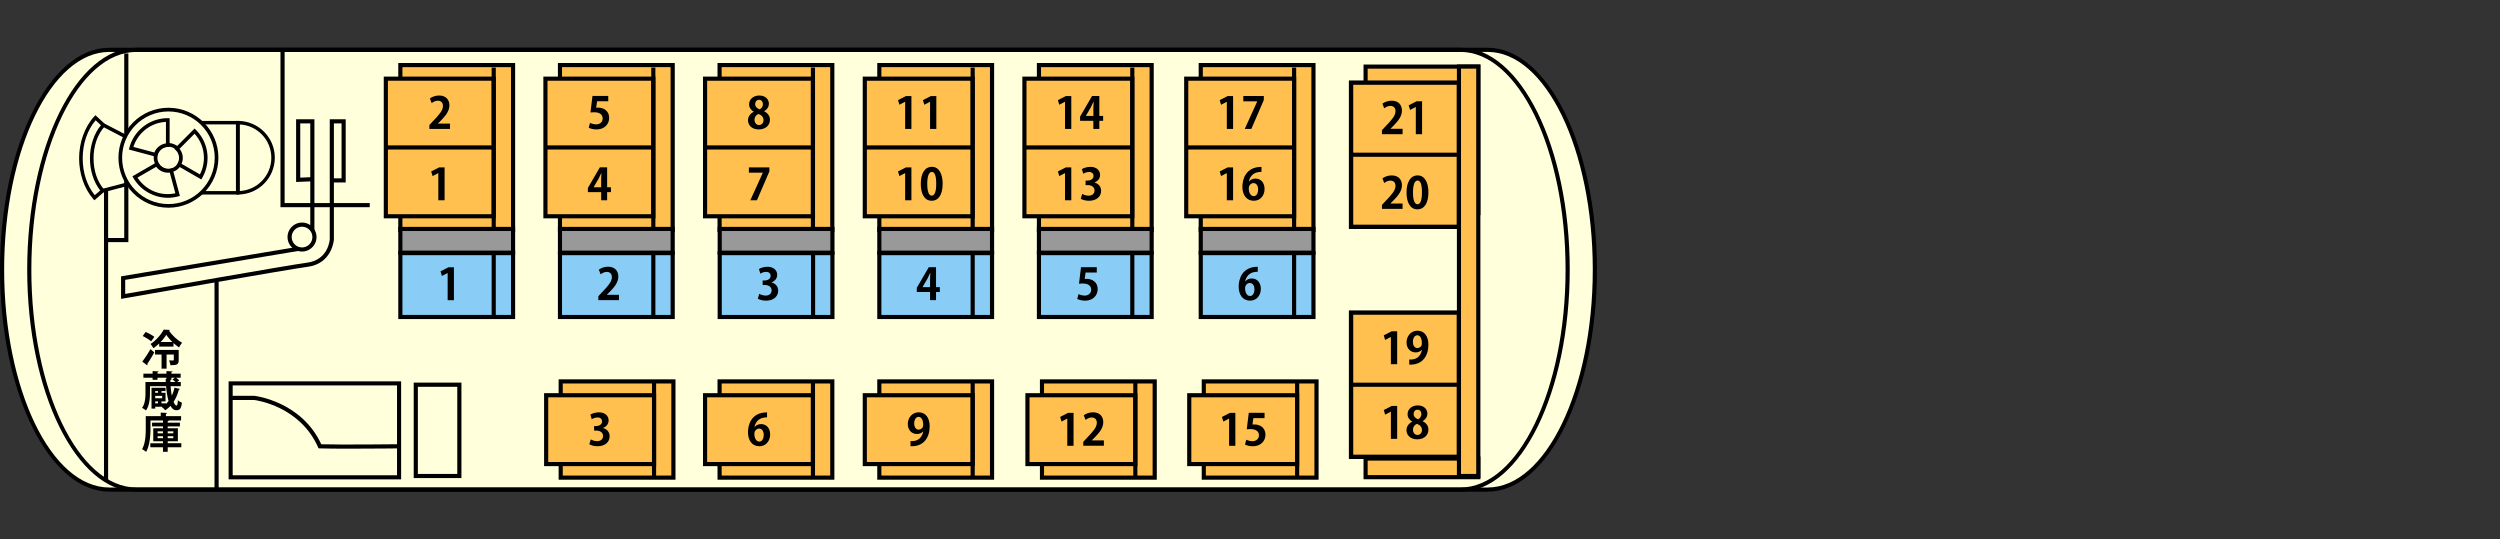 <svg xmlns="http://www.w3.org/2000/svg" id="_レイヤー_2" viewBox="0 0 1205 260"><rect x="0" y="0" width="1205" height="260" fill="#333333" stroke="none"/><defs><style>.cls-1{fill:#999}.cls-1,.cls-2,.cls-3,.cls-4,.cls-6{stroke-width:0}.cls-2{fill:#ffffdc}.cls-4{fill:#89cdf7}.cls-6{fill:#ffc050}</style></defs><g id="_座席"><path d="M717.03 24.03H52.68C24.14 24.03 1 71.48 1 130s23.14 105.97 51.68 105.97h664.35c28.54 0 51.68-47.44 51.68-105.97S745.57 24.03 717.03 24.03" class="cls-2"/><path d="M178.21 99.87h-43.02V23.23h2v74.64h41.02zM61.88 116.7H51.12v-2h8.76V25.76h2z" class="cls-3"/><path d="M50.12 91.89h2v139.74h-2zm8.23 52.17V133.2l87.08-14.54.16.03s.88.1 1.77-.68c1-.88 2.19-2.98 2.19-8V87.43l-6.83.28V57.49h8.83V110c0 4.7-.99 7.92-2.94 9.57-1.32 1.12-2.65 1.15-3.15 1.11l-85.11 14.21v6.78c10.3-1.82 79.48-14.02 87.51-15.03 10.39-1.3 11.05-10.89 11.08-11.3V57.48h7.69v30.46h-5.69v27.46c0 .17-.75 11.72-12.83 13.23-8.45 1.06-87.79 15.08-88.59 15.22l-1.17.21Zm102.59-58.11h3.69V59.49h-3.69zm-16.22-26.46v26.13l4.83-.2V59.49z" class="cls-3"/><path d="M103.39 135.89h2v100.08h-2zm89.95 95.16h-83.15v-47.24h83.15zm-81.19-1.97h79.22v-43.31h-79.22z" class="cls-3"/><path d="M168.22 216.27c-5.67 0-10.95-.04-14.06-.15l-.62-.02-.25-.57c-8.78-19.75-29.68-22.6-30.81-22.74h-11.31v-2h11.47c.23.03 22.61 2.6 32.22 23.35 9.79.3 37.21-.02 37.49-.02l.02 2c-.19 0-12.92.15-24.14.15h-.01Zm-53.5-122.5h-.84V58.28h.84c9.78 0 17.74 7.96 17.74 17.74s-7.96 17.74-17.74 17.74Zm.84-33.78v32.08c8.47-.44 15.22-7.46 15.22-16.04s-6.75-15.6-15.22-16.04" class="cls-3"/><path d="M115.4 93.77H93.43V58.28h21.97zm-20.29-1.68h18.61V59.97H95.11zm-49.62 4.45-.57-.65c-4.31-4.95-6.79-12.1-6.79-19.6s2.65-15.16 7.27-20.13l.59-.64 5.1 4.74-.59.64c-3.44 3.7-5.41 9.31-5.41 15.4s1.85 11.33 5.08 15.03l.57.65-5.25 4.57Zm.6-38.56c-3.97 4.64-6.23 11.25-6.23 18.3s2.11 13.19 5.81 17.8l2.63-2.29c-3.15-3.99-4.95-9.58-4.95-15.5s1.92-11.92 5.3-15.93l-2.56-2.38Z" class="cls-3"/><path d="m49.472 61.066.802-1.544 11.014 5.719-.802 1.544zm-.178 29.979 11.363-2.99.44 1.674-11.363 2.99z" class="cls-3"/><circle cx="145.58" cy="114.26" r="5.98" class="cls-2"/><path d="M145.58 121.24c-3.85 0-6.98-3.13-6.98-6.98s3.13-6.98 6.98-6.98 6.98 3.13 6.98 6.98-3.13 6.98-6.98 6.98m0-11.95c-2.74 0-4.98 2.23-4.98 4.98a4.98 4.98 0 1 0 4.98-4.98" class="cls-3"/><circle cx="81.19" cy="76.03" r="23.2" class="cls-2"/><path d="M81.18 100.12c-13.28 0-24.09-10.81-24.09-24.09S67.9 51.94 81.18 51.94s24.09 10.81 24.09 24.09-10.81 24.09-24.09 24.09m0-46.4c-12.31 0-22.32 10.01-22.32 22.32s10.01 22.32 22.32 22.32 22.32-10.01 22.32-22.32-10.01-22.32-22.32-22.32Z" class="cls-3"/><circle cx="81.19" cy="76.03" r="6.21" class="cls-2"/><path d="M81.18 83.13c-3.91 0-7.09-3.18-7.09-7.09s3.18-7.09 7.09-7.09 7.09 3.18 7.09 7.09-3.18 7.09-7.09 7.09m0-12.42c-2.93 0-5.32 2.39-5.32 5.32s2.39 5.32 5.32 5.32 5.32-2.39 5.32-5.32-2.39-5.32-5.32-5.32Z" class="cls-3"/><path d="M80.87 69.95V57.86c-5.15 0-9.81 2.13-13.13 5.56a18.336 18.336 0 0 0-4.53 8.02l11.78 3.14c.69-2.63 3.05-4.58 5.88-4.63" class="cls-2"/><path d="m75.62 75.67-13.5-3.6.23-.86c.84-3.17 2.49-6.08 4.75-8.41 3.65-3.76 8.53-5.83 13.77-5.83h.89v13.85l-.87.02c-2.37.04-4.44 1.68-5.04 3.97l-.23.86Zm-11.3-4.85 10.09 2.69a7.127 7.127 0 0 1 5.57-4.38V58.76c-4.41.22-8.51 2.07-11.61 5.26a17.434 17.434 0 0 0-4.06 6.79h.01Z" class="cls-3"/><path d="M80.99 82.36c-2.32 0-4.34-1.27-5.4-3.16l-10.55 6.09c3.16 5.47 9.06 9.15 15.83 9.15 1.65 0 3.23-.24 4.75-.64l-3.13-11.63c-.48.12-.98.19-1.5.19Z" class="cls-2"/><path d="M80.87 95.33c-6.81 0-13.17-3.68-16.6-9.59l-.44-.77 12.09-6.98.44.78a5.33 5.33 0 0 0 4.63 2.71c.42 0 .84-.05 1.29-.16l.84-.21 3.59 13.33-.86.23c-1.67.45-3.34.67-4.98.67Zm-14.6-9.73c3.85 5.93 11 9.14 18.25 7.55l-2.68-9.96c-2.59.32-5.05-.8-6.54-2.8z" class="cls-3"/><path d="m93.79 63.2-8.48 8.5a6.191 6.191 0 0 1 1.89 4.45c0 1.15-.32 2.23-.87 3.15l10.37 5.99c1.56-2.69 2.46-5.81 2.46-9.14 0-5.06-2.05-9.64-5.37-12.95Z" class="cls-2"/><path d="m97.02 86.5-11.91-6.88.46-.77c.49-.82.74-1.76.74-2.7 0-1.45-.57-2.8-1.62-3.81l-.65-.63 9.74-9.76.63.63a19.06 19.06 0 0 1 5.63 13.58c0 3.35-.89 6.66-2.58 9.58l-.44.77Zm-9.52-7.55 8.86 5.11c1.26-2.45 1.92-5.17 1.92-7.92 0-4.36-1.59-8.47-4.5-11.68l-7.24 7.26c1 1.25 1.55 2.79 1.55 4.42 0 .96-.2 1.92-.58 2.8h-.01Zm134.91 151.48h-23v-46h23zm-21-2h19v-42h-19zM68.57 174.3c1.1-1.44 2.7-3.8 3.96-6.02l1.84 1.58c-1.12 2.02-2.36 4.08-3.38 5.54.08.14.12.26.12.38s-.04.24-.12.34zm1.64-14.3c1.36.6 3.26 1.6 4.18 2.36l-1.52 2.18c-.84-.78-2.68-1.88-4.08-2.58zm6.52 5.56c-.86.84-1.82 1.62-2.84 2.26-.3-.6-.86-1.52-1.34-2.02 2.66-1.68 5.2-4.68 6.34-6.92l3 .14c-.04.2-.2.32-.44.36 1.48 2.16 4.08 4.62 6.34 5.82-.52.6-1.08 1.52-1.48 2.26-.88-.58-1.8-1.32-2.68-2.12v1.72h-6.9v-1.5Zm9.4 3.1v4.84c0 2.3-.98 2.52-4 2.52-.06-.7-.34-1.66-.66-2.32.48.02.98.04 1.36.04.84 0 .94 0 .94-.3v-2.54h-3.48v6.8h-2.42v-6.8h-3.14v-2.24zm-3.02-3.8c-1.18-1.14-2.24-2.4-2.96-3.5-.66 1.08-1.6 2.32-2.72 3.5h5.68Zm-.88 21.3c.12 1.74.32 3.24.58 4.52.56-1.18.98-2.46 1.3-3.82l2.66.62c-.06.18-.24.3-.54.28-.58 2.2-1.44 4.22-2.56 5.92.46 1.18.98 1.8 1.38 1.8s.58-.6.68-2.56c.54.48 1.34.98 1.94 1.14-.34 3.12-1.08 3.66-2.8 3.66-1.06 0-1.96-.76-2.68-2.12-.76.82-1.6 1.54-2.52 2.14-.38-.42-1.16-1.16-1.68-1.54l.24-.14h-3.42v.88h-1.78v-10.02h6.76v1.56h-1.96v.86h1.96v4.12h-1.96v.94h2.16v.3c.46-.44.88-.92 1.26-1.44-.56-1.88-.98-4.3-1.2-7.1h-7.76v3.22c0 2.6-.28 6.2-1.94 8.46-.4-.38-1.38-1-1.88-1.24 1.5-2.06 1.64-5 1.64-7.26v-5.2h9.8l-.06-1.5.38.02v-.58h-4.32v1h-2.36v-1h-4.44v-1.96h4.44v-1.24l2.9.14c-.02.2-.18.32-.54.4v.7h4.32v-1.24l2.92.14c-.02.22-.16.32-.54.4v.7h4.46v1.96h-2.22c.58.38 1.2.9 1.5 1.3l-.98.76h1.76v2.02h-4.9Zm-6.08 2.32h-1.34v.86h1.34zm2.02 3.5v-1.16h-3.36v1.16zm-3.36 1.48v.94h1.34v-.94zm7.86-10.68s-.06.16-.06.2h-.02c-.1.08-.24.14-.46.16 0 .34 0 .68.02 1h2.4c-.38-.42-.92-.88-1.42-1.22l1.14-.84h-1.66v.7h.06Zm4.72 30.86v1.94h-6.56v2.18h-2.28v-2.18h-6.1v-1.94h6.1v-.96h-4.68v-6.26h4.68v-.9h-5.26v-1.8h5.26v-1.04h-6.02v3.76c0 3.28-.3 8.24-2.12 11.38-.4-.4-1.42-1.08-1.94-1.32 1.66-2.88 1.78-7.08 1.78-10.06v-5.86h7.22v-1.7l3.04.16c-.02.2-.16.32-.54.4v1.14h7.3v2.1h-5.92c-.02.18-.18.28-.52.36v.68h5.88v1.8h-5.88v.9h4.9v6.26h-4.9v.96h6.56Zm-11.42-5.74v.96h2.58v-.96zm0 3.3h2.58v-.96h-2.58zm7.56-3.3h-2.7v.96h2.7zm0 3.3v-.96h-2.7v.96z" class="cls-3"/><path d="M703.92 236.97H52.69C23.64 236.97 0 188.98 0 129.99S23.63 23.02 52.69 23.02h651.23c29.05 0 52.69 47.99 52.69 106.98s-23.63 106.98-52.69 106.98ZM52.69 25.02C24.74 25.02 2 72.11 2 130s22.74 104.98 50.69 104.98h651.23c27.95 0 50.69-47.09 50.69-104.98S731.87 25.02 703.92 25.02H52.69Z" class="cls-3"/><path d="M717.03 236.97H65.8c-29.05 0-52.69-47.99-52.69-106.98S36.75 23.02 65.8 23.02h651.23c29.05 0 52.69 47.99 52.69 106.98s-23.63 106.98-52.69 106.98ZM65.8 25.02c-27.95 0-50.69 47.09-50.69 104.98S37.85 234.98 65.8 234.98h651.23c27.95 0 50.69-47.09 50.69-104.98S744.98 25.02 717.03 25.02H65.8Z" class="cls-3"/><path d="M270.25 183.84h54.33v46.38h-54.33z" class="cls-6"/><path d="M325.59 231.22h-56.33v-48.38h56.33zm-54.34-2h52.33v-44.38h-52.33z" class="cls-3"/><path d="M315.25 223.68h-52v-33.17h52z" class="cls-6"/><path d="M316.25 224.68h-54v-35.17h54zm-52-2h50v-31.17h-50z" class="cls-3"/><path d="M314.25 184.55h2v44.97h-2zm-23.63 21.76c1.76.4 3.23 1.83 3.23 3.99 0 2.65-2.12 4.79-5.82 4.79-1.68 0-3.19-.44-3.99-.96l.69-2.35c.59.38 1.87.86 3.09.86 1.91 0 2.86-1.18 2.86-2.48 0-1.79-1.55-2.62-3.25-2.62h-1.07v-2.18h1.01c1.24 0 2.83-.69 2.83-2.22 0-1.11-.74-1.93-2.21-1.93-1.09 0-2.16.48-2.77.86l-.65-2.23c.82-.55 2.44-1.09 4.14-1.09 3.04 0 4.64 1.79 4.64 3.88 0 1.64-.99 3-2.73 3.65v.04Z" class="cls-3"/><path d="M346.84 183.84h54.33v46.38h-54.33z" class="cls-6"/><path d="M402.17 231.22h-56.33v-48.38h56.33zm-54.33-2h52.33v-44.38h-52.33z" class="cls-3"/><path d="M391.84 223.68h-52v-33.17h52z" class="cls-6"/><path d="M392.84 224.68h-54v-35.17h54zm-52-2h50v-31.17h-50z" class="cls-3"/><path d="M390.84 184.55h2v44.97h-2zm-27.13 21.26c.69-.84 1.78-1.41 3.15-1.41 2.46 0 4.35 1.87 4.35 5.04 0 3-1.95 5.65-5.17 5.65-3.59 0-5.52-2.88-5.52-6.76 0-3.63 1.64-9.57 9.2-9.57v2.39c-.4 0-.84.04-1.36.11-2.92.4-4.3 2.46-4.7 4.56h.06-.01Zm4.41 3.78c0-1.66-.8-3.02-2.25-3.02-.92 0-2.27.8-2.27 2.58.04 2.06.88 3.7 2.41 3.7 1.37 0 2.1-1.47 2.1-3.25Z" class="cls-3"/><path d="M423.83 183.84h54.33v46.38h-54.33z" class="cls-6"/><path d="M479.17 231.22h-56.33v-48.38h56.33zm-54.34-2h52.33v-44.38h-52.33z" class="cls-3"/><path d="M468.83 223.68h-52v-33.17h52z" class="cls-6"/><path d="M469.83 224.68h-54v-35.17h54zm-52-2h50v-31.17h-50z" class="cls-3"/><path d="M467.83 184.55h2v44.97h-2zm-22.9 23.4c-.67.76-1.66 1.24-2.98 1.24-2.46 0-4.39-1.87-4.39-4.83s2.06-5.63 5.29-5.63c3.46 0 5.25 2.9 5.25 6.7 0 5.5-2.86 9.93-9.24 9.64v-2.44c.48.04.8 0 1.53-.06 2.62-.27 4.14-2.18 4.6-4.6zm-4.28-3.86c0 1.87.88 3 2.14 3 .94 0 1.66-.59 2-1.2.12-.23.17-.55.17-1.16 0-2.12-.71-3.8-2.21-3.8-1.26 0-2.1 1.34-2.1 3.15Z" class="cls-3"/><path d="M502.23 183.84h54.33v46.38h-54.33z" class="cls-6"/><path d="M557.57 231.22h-56.33v-48.38h56.33zm-54.34-2h52.33v-44.38h-52.33v44.38Z" class="cls-3"/><path d="M547.23 223.68h-52v-33.17h52z" class="cls-6"/><path d="M548.23 224.68h-54v-35.17h54zm-52-2h50v-31.17h-50z" class="cls-3"/><path d="M546.23 184.55h2v44.97h-2zm-31.8 30.31v-13.1h-.04l-2.73 1.43-.67-2.23 3.86-1.97h2.6v15.87h-3.02Zm17.64 0h-9.93v-1.91l1.76-1.89c3-3.11 4.77-5.14 4.77-7.29 0-1.39-.74-2.54-2.48-2.54-1.16 0-2.23.61-2.96 1.16l-.86-2.23c.99-.76 2.62-1.43 4.45-1.43 3.4 0 4.96 2.16 4.96 4.75 0 2.81-1.91 5.12-4.22 7.45l-1.32 1.3v.04h5.84v2.58h-.01Z" class="cls-3"/><path d="M658.21 32.09h54.33v70.64h-54.33z" class="cls-6"/><path d="M713.55 103.74h-56.33V31.09h56.33v72.64Zm-54.34-2h52.33V33.09h-52.33v68.64Z" class="cls-3"/><path d="M703.21 109.34h-52V39.82h52z" class="cls-6"/><path d="M704.26 110.39h-54.1V38.77h54.1zm-52-2.1h49.9V40.87h-49.9v67.43Z" class="cls-3"/><path d="M651.21 73.58h52v2h-52zm24.82 27.1h-9.93v-1.91l1.76-1.89c3-3.11 4.77-5.14 4.77-7.29 0-1.39-.74-2.54-2.48-2.54-1.15 0-2.22.61-2.96 1.16l-.86-2.23c.99-.76 2.62-1.43 4.45-1.43 3.4 0 4.96 2.16 4.96 4.75 0 2.81-1.91 5.12-4.22 7.45l-1.32 1.3v.04h5.84v2.58h-.01Zm1.92-7.9c0-4.83 1.78-8.23 5.35-8.23s5.19 3.7 5.19 8.1c0 5.25-1.95 8.25-5.29 8.25-3.7 0-5.25-3.7-5.25-8.12Zm5.29 5.67c1.43 0 2.14-2.02 2.14-5.73s-.65-5.71-2.12-5.71c-1.34 0-2.2 1.93-2.2 5.71s.78 5.73 2.16 5.73h.02Zm-7.21-33.78h-9.93v-1.91l1.76-1.89c3-3.11 4.77-5.14 4.77-7.29 0-1.39-.74-2.54-2.48-2.54-1.15 0-2.23.61-2.96 1.16l-.86-2.23c.99-.76 2.62-1.43 4.45-1.43 3.4 0 4.96 2.16 4.96 4.75 0 2.81-1.91 5.12-4.22 7.45l-1.32 1.3v.04h5.84v2.58h-.01Zm6.39 0v-13.1h-.04L679.65 53l-.67-2.23 3.86-1.97h2.6v15.87h-3.02Z" class="cls-3"/><path d="M703.21 220.19h-52v-69.52h52z" class="cls-6"/><path d="M704.26 221.24h-54.1v-71.62h54.1zm-52-2.1h49.9v-67.43h-49.9z" class="cls-3"/><path d="M651.21 184.43h52v2h-52zm19.2 27.1v-13.1h-.04l-2.73 1.43-.67-2.23 3.86-1.97h2.6v15.87h-3.02Zm10.29-8.34c-1.47-.82-2.25-2.14-2.25-3.48 0-2.62 2.16-4.3 4.91-4.3 3.15 0 4.64 1.99 4.64 3.99 0 1.28-.71 2.69-2.33 3.57v.04c1.55.71 2.83 2.08 2.83 4.05 0 2.83-2.23 4.7-5.38 4.7-3.38 0-5.19-2.08-5.19-4.35 0-1.95 1.16-3.36 2.75-4.16v-.06h.02Zm4.7 4.12c0-1.55-1.05-2.54-2.44-3-1.2.44-1.91 1.55-1.91 2.81 0 1.34.82 2.52 2.16 2.52s2.18-1.09 2.18-2.33zm-4.03-7.75c0 1.22.88 2.06 2.12 2.52.88-.36 1.62-1.34 1.62-2.42s-.52-2.18-1.85-2.18-1.89 1.07-1.89 2.08Zm-10.96-24.03v-13.1h-.04l-2.73 1.43-.67-2.23 3.86-1.97h2.6v15.87h-3.02Zm14.91-6.91c-.67.76-1.66 1.24-2.98 1.24-2.46 0-4.39-1.87-4.39-4.83s2.06-5.63 5.29-5.63c3.46 0 5.25 2.9 5.25 6.7 0 5.5-2.86 9.93-9.24 9.64v-2.44c.48.04.8 0 1.53-.06 2.62-.27 4.14-2.18 4.6-4.6zm-4.29-3.86c0 1.87.88 3 2.14 3 .95 0 1.66-.59 1.99-1.2.13-.23.17-.55.17-1.16 0-2.12-.71-3.8-2.2-3.8-1.26 0-2.1 1.34-2.1 3.15Z" class="cls-3"/><path d="M658.21 221.01h54.33V230h-54.33z" class="cls-6"/><path d="M713.55 231h-56.33v-10.99h56.33zm-54.34-2h52.33v-6.99h-52.33z" class="cls-3"/><path d="M192.97 31.37h54.33v79.42h-54.33z" class="cls-6"/><path d="M248.3 111.8h-56.33V30.37h56.33v81.42Zm-54.33-2h52.33V32.37h-52.33v77.42Z" class="cls-3"/><path d="M237.97 104.25h-52V37.92h52z" class="cls-6"/><path d="M238.97 105.25h-54V36.92h54zm-52-2h50V38.92h-50z" class="cls-3"/><path d="M185.97 70.08h52v2h-52z" class="cls-3"/><path d="M236.97 32.58h2v77h-2zm-25.7 63.96v-13.1h-.04l-2.73 1.43-.67-2.23 3.86-1.97h2.6v15.87h-3.02Zm5.63-34.38h-9.93v-1.91l1.76-1.89c3-3.11 4.77-5.14 4.77-7.29 0-1.39-.74-2.54-2.48-2.54-1.16 0-2.23.61-2.96 1.16l-.86-2.23c.99-.76 2.62-1.43 4.45-1.43 3.4 0 4.96 2.16 4.96 4.75 0 2.81-1.91 5.12-4.22 7.45l-1.32 1.3v.04h5.84v2.58Z" class="cls-3"/><path d="M192.97 110.35h54.33v11.44h-54.33z" class="cls-1"/><path d="M248.3 122.79h-56.33v-13.44h56.33zm-54.33-2h52.33v-9.44h-52.33v9.44" class="cls-3"/><path d="M192.97 122h54.33v30.79h-54.33z" class="cls-4"/><path d="M248.3 153.79h-56.33V121h56.33zm-54.33-2h52.33V123h-52.33v28.79" class="cls-3"/><path d="M236.97 122.47h2v29.85h-2zm-21.2 22.21v-13.1h-.04l-2.73 1.43-.67-2.23 3.86-1.97h2.6v15.87h-3.02Z" class="cls-3"/><path d="M269.9 31.37h54.33v79.42H269.9z" class="cls-6"/><path d="M325.24 111.8h-56.33V30.37h56.33v81.42Zm-54.34-2h52.33V32.37H270.9v77.42Z" class="cls-3"/><path d="M314.9 104.25h-52V37.92h52z" class="cls-6"/><path d="M315.9 105.25h-54V36.92h54zm-52-2h50V38.92h-50z" class="cls-3"/><path d="M262.9 70.08h52v2h-52z" class="cls-3"/><path d="M313.9 32.58h2v77h-2zm-21.26 63.96h-2.88v-3.93h-6.4v-2.02l5.77-9.93h3.51v9.6h1.83v2.35h-1.83v3.93m-6.51-6.28h3.63v-3.95c0-.92.06-1.93.13-2.88h-.08c-.48 1.01-.86 1.89-1.34 2.79l-2.33 3.99v.04h-.01Zm7.05-44v2.56h-5.4l-.42 3.11c.29-.04.55-.06.88-.06 2.77 0 5.38 1.55 5.38 4.98 0 3.04-2.33 5.54-6.07 5.54-1.57 0-3-.4-3.78-.82l.61-2.35c.63.34 1.78.73 3 .73 1.62 0 3.11-1.03 3.11-2.86s-1.41-2.98-4.09-2.98c-.71 0-1.26.04-1.79.1l.97-7.96h7.6Z" class="cls-3"/><path d="M269.9 110.35h54.33v11.44H269.9z" class="cls-1"/><path d="M325.24 122.79h-56.33v-13.44h56.33zm-54.34-2h52.33v-9.44H270.9z" class="cls-3"/><path d="M269.9 122h54.33v30.79H269.9z" class="cls-4"/><path d="M325.24 153.79h-56.33V121h56.33zm-54.34-2h52.33V123H270.9z" class="cls-3"/><path d="M313.9 122.47h2v29.85h-2zm-15.57 22.21h-9.93v-1.91l1.76-1.89c3-3.11 4.77-5.14 4.77-7.29 0-1.39-.74-2.54-2.48-2.54-1.16 0-2.23.61-2.96 1.16l-.86-2.23c.99-.76 2.62-1.43 4.45-1.43 3.4 0 4.96 2.16 4.96 4.75 0 2.81-1.91 5.12-4.22 7.45l-1.32 1.3v.04h5.84v2.58h-.01Z" class="cls-3"/><path d="M346.84 31.37h54.33v79.42h-54.33z" class="cls-6"/><path d="M402.17 111.8h-56.33V30.37h56.33v81.42Zm-54.33-2h52.33V32.37h-52.33v77.42Z" class="cls-3"/><path d="M391.84 104.25h-52V37.92h52z" class="cls-6"/><path d="M392.84 105.25h-54V36.92h54zm-52-2h50V38.92h-50z" class="cls-3"/><path d="M339.84 70.08h52v2h-52z" class="cls-3"/><path d="M390.84 32.58h2v77h-2zm-29.88 48.09h9.89v1.93l-6.01 13.94h-3.19l6.03-13.27v-.04h-6.72v-2.56Zm2.35-26.85c-1.47-.82-2.25-2.14-2.25-3.48 0-2.62 2.16-4.3 4.91-4.3 3.15 0 4.64 1.99 4.64 3.99 0 1.28-.71 2.69-2.33 3.57v.04c1.55.71 2.83 2.08 2.83 4.05 0 2.83-2.23 4.7-5.38 4.7-3.38 0-5.19-2.08-5.19-4.35 0-1.95 1.16-3.36 2.75-4.16v-.06h.02Zm4.71 4.11c0-1.55-1.05-2.54-2.44-3-1.2.44-1.91 1.55-1.91 2.81 0 1.34.82 2.52 2.16 2.52s2.18-1.09 2.18-2.33h.01Zm-4.03-7.74c0 1.22.88 2.06 2.12 2.52.88-.36 1.62-1.34 1.62-2.42s-.53-2.18-1.85-2.18-1.89 1.07-1.89 2.08" class="cls-3"/><path d="M346.9 110.35h54.33v11.44H346.9z" class="cls-1"/><path d="M402.23 122.79H345.9v-13.44h56.33zm-54.33-2h52.33v-9.44H347.9z" class="cls-3"/><path d="M346.9 122h54.33v30.79H346.9z" class="cls-4"/><path d="M402.23 153.79H345.9V121h56.33zm-54.33-2h52.33V123H347.9z" class="cls-3"/><path d="M390.9 122.47h2v29.85h-2zm-19.04 13.67c1.76.4 3.23 1.83 3.23 3.99 0 2.65-2.12 4.79-5.82 4.79-1.68 0-3.19-.44-3.99-.96l.69-2.35c.59.38 1.87.86 3.09.86 1.91 0 2.86-1.18 2.86-2.48 0-1.79-1.55-2.62-3.25-2.62h-1.07v-2.18h1.01c1.24 0 2.83-.69 2.83-2.22 0-1.11-.74-1.93-2.2-1.93-1.09 0-2.16.48-2.77.86l-.65-2.23c.82-.55 2.44-1.09 4.14-1.09 3.04 0 4.64 1.79 4.64 3.88 0 1.64-.99 3-2.73 3.65v.04h-.01Z" class="cls-3"/><path d="M423.83 31.37h54.33v79.42h-54.33z" class="cls-6"/><path d="M479.17 111.8h-56.33V30.37h56.33v81.42Zm-54.34-2h52.33V32.37h-52.33v77.42Z" class="cls-3"/><path d="M468.83 104.25h-52V37.92h52z" class="cls-6"/><path d="M469.83 105.25h-54V36.92h54zm-52-2h50V38.92h-50z" class="cls-3"/><path d="M416.83 70.08h52v2h-52z" class="cls-3"/><path d="M467.83 32.58h2v77h-2zm-31.55 63.96v-13.1h-.04l-2.73 1.43-.67-2.23 3.86-1.97h2.6v15.87zm7.54-7.9c0-4.83 1.78-8.23 5.35-8.23s5.19 3.7 5.19 8.1c0 5.25-1.95 8.25-5.29 8.25-3.7 0-5.25-3.7-5.25-8.12Zm5.29 5.67c1.43 0 2.14-2.02 2.14-5.73s-.65-5.71-2.12-5.71c-1.34 0-2.2 1.93-2.2 5.71s.78 5.73 2.16 5.73zm-12.83-32.15v-13.1h-.04l-2.73 1.43-.67-2.23 3.86-1.97h2.6v15.87zm12.01 0v-13.1h-.04l-2.73 1.43-.67-2.23 3.86-1.97h2.6v15.87z" class="cls-3"/><path d="M423.83 110.35h54.33v11.44h-54.33z" class="cls-1"/><path d="M479.17 122.79h-56.33v-13.44h56.33zm-54.34-2h52.33v-9.44h-52.33z" class="cls-3"/><path d="M423.83 122h54.33v30.79h-54.33z" class="cls-4"/><path d="M479.17 153.79h-56.33V121h56.33zm-54.34-2h52.33V123h-52.33z" class="cls-3"/><path d="M467.83 122.47h2v29.85h-2zm-16.66 22.21h-2.88v-3.93h-6.4v-2.02l5.77-9.93h3.51v9.6H453v2.35h-1.83v3.93Zm-6.51-6.27h3.63v-3.95c0-.92.06-1.93.13-2.88h-.08c-.48 1.01-.86 1.89-1.34 2.79l-2.33 3.99v.04h-.01Z" class="cls-3"/><path d="M500.77 31.37h54.33v79.42h-54.33z" class="cls-6"/><path d="M556.1 111.8h-56.33V30.37h56.33v81.42Zm-54.33-2h52.33V32.37h-52.33v77.42Z" class="cls-3"/><path d="M545.77 104.25h-52V37.92h52z" class="cls-6"/><path d="M546.77 105.25h-54V36.92h54zm-52-2h50V38.92h-50z" class="cls-3"/><path d="M493.77 70.08h52v2h-52z" class="cls-3"/><path d="M544.77 32.58h2v77h-2zm-31.43 63.96v-13.1h-.04l-2.73 1.43-.67-2.23 3.86-1.97h2.6v15.87zm14.17-8.55c1.76.4 3.23 1.83 3.23 3.99 0 2.65-2.12 4.79-5.82 4.79-1.68 0-3.19-.44-3.99-.96l.69-2.35c.59.38 1.87.86 3.09.86 1.91 0 2.86-1.18 2.86-2.48 0-1.79-1.55-2.62-3.25-2.62h-1.07v-2.18h1.01c1.24 0 2.83-.69 2.83-2.22 0-1.11-.74-1.93-2.21-1.93-1.09 0-2.16.48-2.77.86l-.65-2.23c.82-.55 2.44-1.09 4.14-1.09 3.04 0 4.64 1.79 4.64 3.88 0 1.64-.99 3-2.73 3.65V88Zm-14.17-25.83v-13.1h-.04l-2.73 1.43-.67-2.23 3.86-1.97h2.6v15.87zm16.54 0H527v-3.93h-6.4v-2.02l5.77-9.93h3.51v9.6h1.83v2.35h-1.83zm-6.5-6.28h3.63v-3.95c0-.92.06-1.93.13-2.88h-.08c-.48 1.01-.86 1.89-1.34 2.79l-2.33 3.99v.04Z" class="cls-3"/><path d="M500.77 110.35h54.33v11.44h-54.33z" class="cls-1"/><path d="M556.1 122.79h-56.33v-13.44h56.33zm-54.33-2h52.33v-9.44h-52.33v9.44" class="cls-3"/><path d="M500.77 122h54.33v30.79h-54.33z" class="cls-4"/><path d="M556.1 153.79h-56.33V121h56.33zm-54.33-2h52.33V123h-52.33v28.79" class="cls-3"/><path d="M544.77 122.47h2v29.85h-2zm-16.12 6.32v2.56h-5.4l-.42 3.11c.29-.04.55-.06.88-.06 2.77 0 5.38 1.55 5.38 4.98 0 3.04-2.33 5.54-6.07 5.54-1.57 0-3-.4-3.78-.82l.61-2.35c.63.34 1.78.73 3 .73 1.62 0 3.11-1.03 3.11-2.86s-1.41-2.98-4.09-2.98c-.71 0-1.26.04-1.79.1l.97-7.96h7.6Z" class="cls-3"/><path d="M580.22 183.84h54.33v46.38h-54.33z" class="cls-6"/><path d="M635.56 231.22h-56.33v-48.38h56.33zm-54.34-2h52.33v-44.38h-52.33z" class="cls-3"/><path d="M625.22 223.68h-52v-33.17h52z" class="cls-6"/><path d="M626.22 224.68h-54v-35.17h54zm-52-2h50v-31.17h-50z" class="cls-3"/><path d="M624.22 184.55h2v44.97h-2zm-31.8 30.31v-13.1h-.04l-2.73 1.43-.67-2.23 3.86-1.97h2.6v15.87h-3.02Zm17.09-15.89v2.56h-5.4l-.42 3.11c.29-.04.55-.06.88-.06 2.77 0 5.38 1.55 5.38 4.98 0 3.04-2.33 5.54-6.07 5.54-1.57 0-3-.4-3.78-.82l.61-2.35c.63.34 1.78.73 3 .73 1.62 0 3.11-1.03 3.11-2.86s-1.41-2.98-4.09-2.98c-.71 0-1.26.04-1.79.1l.97-7.96h7.6Z" class="cls-3"/><path d="M578.76 31.37h54.33v79.42h-54.33z" class="cls-6"/><path d="M634.09 111.8h-56.33V30.37h56.33v81.42Zm-54.33-2h52.33V32.37h-52.33v77.42Z" class="cls-3"/><path d="M623.76 104.25h-52V37.92h52z" class="cls-6"/><path d="M624.76 105.25h-54V36.92h54zm-52-2h50V38.92h-50z" class="cls-3"/><path d="M571.76 70.08h52v2h-52z" class="cls-3"/><path d="M622.76 32.58h2v77h-2zm-31.43 63.96v-13.1h-.04l-2.73 1.43-.67-2.23 3.86-1.97h2.6v15.87h-3.02Zm10.69-9.05c.69-.84 1.78-1.41 3.15-1.41 2.46 0 4.35 1.87 4.35 5.04 0 3-1.95 5.65-5.17 5.65-3.59 0-5.52-2.88-5.52-6.76 0-3.63 1.64-9.57 9.2-9.57v2.39c-.4 0-.84.04-1.37.11-2.92.4-4.3 2.46-4.7 4.56h.06Zm4.4 3.78c0-1.66-.8-3.02-2.25-3.02-.92 0-2.27.8-2.27 2.58.04 2.06.88 3.7 2.42 3.7 1.36 0 2.1-1.47 2.1-3.25Zm-15.09-29.11v-13.1h-.04l-2.73 1.43-.67-2.23 3.86-1.97h2.6v15.87h-3.02Zm7.93-15.88h9.89v1.93l-6 13.94h-3.19l6.03-13.27v-.04h-6.72v-2.56h-.01Z" class="cls-3"/><path d="M578.76 110.35h54.33v11.44h-54.33z" class="cls-1"/><path d="M634.09 122.79h-56.33v-13.44h56.33zm-54.33-2h52.33v-9.44h-52.33z" class="cls-3"/><path d="M578.76 122h54.33v30.79h-54.33z" class="cls-4"/><path d="M634.09 153.79h-56.33V121h56.33zm-54.33-2h52.33V123h-52.33z" class="cls-3"/><path d="M622.76 122.47h2v29.85h-2zm-22.53 13.16c.69-.84 1.78-1.41 3.15-1.41 2.46 0 4.35 1.87 4.35 5.04 0 3-1.95 5.65-5.17 5.65-3.59 0-5.52-2.88-5.52-6.76 0-3.63 1.64-9.57 9.2-9.57v2.39c-.4 0-.84.04-1.37.11-2.92.4-4.3 2.46-4.7 4.56h.06Zm4.41 3.78c0-1.66-.8-3.02-2.25-3.02-.92 0-2.27.8-2.27 2.58.04 2.06.88 3.7 2.42 3.7 1.36 0 2.1-1.47 2.1-3.25Z" class="cls-3"/><path d="M703.21 32.09h9.33v197.34h-9.33z" class="cls-6"/><path d="M713.55 230.43h-11.33V31.09h11.33zm-9.34-2h7.33V33.09h-7.33z" class="cls-3"/><path d="M0 0h1205v260H0z" style="stroke-width:0;fill:none"/></g></svg>